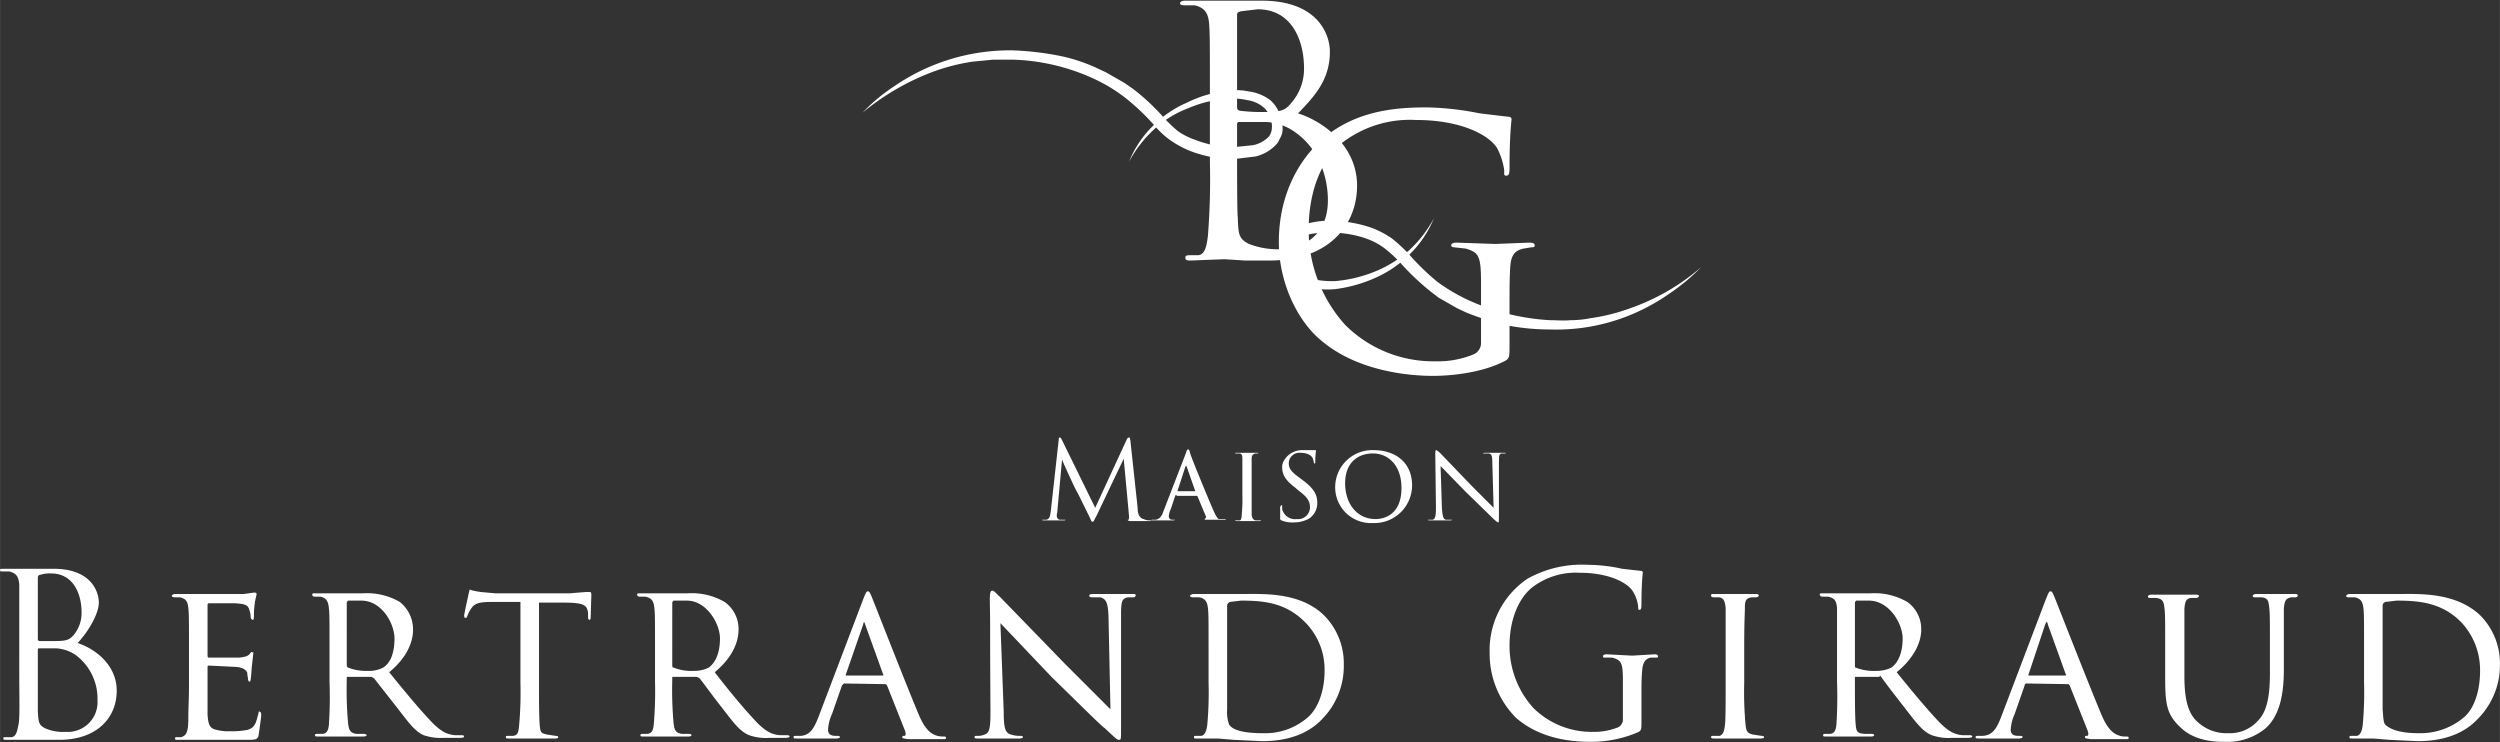 <svg id="Calque_1" data-name="Calque 1" xmlns="http://www.w3.org/2000/svg" width="133mm" height="39.5mm" viewBox="0 0 377.1 112">
  <rect x="0" y="0" width="377.1" height="112" fill="#333333" stroke="none"/>
  <g>
    <g>
      <path d="M13.2,108.7v-7.3c-.1-1.2-.4-1.7-1.5-2h-1c-.3,0-.4,0-.4-.2s.1-.2.5-.2h7.6c5.6,0,6.8,3.4,6.8,5.1s-1.6,4.4-3.2,6.1c2.5.8,5.9,3.2,5.9,7.2s-2.9,7.4-8.7,7.4H11.3c-.4,0-.5,0-.5-.2s0-.2.5-.2h.8c.7-.2.8-1,1-2s.1-4.1.1-7.4Zm2.8.8c0,.2,0,.3.2.4h2.1c1.9,0,2.4-.1,3.1-.9a5.2,5.2,0,0,0,1.2-3.4c0-2.9-1.3-5.9-4.6-5.9a4.7,4.7,0,0,0-1.6.2.4.4,0,0,0-.4.4Zm0,3.6v7.4c.1,1.6.1,2.1,1.2,2.6a6.8,6.8,0,0,0,3,.5,4.5,4.5,0,0,0,4.8-4.8,8.2,8.2,0,0,0-3.3-6.8,5.9,5.9,0,0,0-2.9-1H16.2c-.2,0-.2.1-.2.3Z" transform="translate(-10.3 -13.2)" style="fill: #fff"/>
      <path d="M38.8,111.1c0-4.5,0-5.3-.1-6.2s-.3-1.4-1.3-1.6h-.8c-.2,0-.4-.1-.4-.2s.2-.3.5-.3H47.1l1.4-.2h.3a.2.2,0,0,1,.2.2c0,.2-.2.7-.3,1.6s-.1,1.1-.1,1.7-.1.6-.2.6-.3-.2-.3-.4a2.7,2.7,0,0,0-.2-1.1c-.2-.7-.5-.9-2.2-1H41.8c-.1,0-.2.1-.2.3V112c0,.2,0,.4.2.4h4.6c.8-.1,1.3-.2,1.6-.6s.2-.2.4-.2.1,0,.1.2l-.2,1.8c-.1.9-.1,1.6-.2,2.1s-.1.3-.2.3-.2-.2-.2-.4-.1-.5-.1-.8-.4-.9-1.7-1l-4.1-.2c-.2,0-.2.1-.2.3v7.1c.1,1.2.2,1.9,1,2.2a7,7,0,0,0,2.4.3,11.8,11.8,0,0,0,2.6-.2c1.1-.3,1.3-1,1.6-2.2s.1-.5.3-.5.2.3.2.5-.3,2.4-.4,3-.4.7-1.5.7H37.1c-.3,0-.4,0-.4-.2s.1-.2.3-.2h.6c.7-.2,1.1-.6,1.1-2.7s.1-2.6.1-5.2Z" transform="translate(-10.3 -13.2)" style="fill: #fff"/>
      <path d="M60,111.1c0-4.5,0-5.3-.1-6.2s-.3-1.5-1.3-1.7h-.8c-.3,0-.4-.1-.4-.3s.1-.2.4-.2H65a9.9,9.9,0,0,1,5.6,1.3,5.3,5.3,0,0,1,2,4.2c0,1.8-.9,4.2-3.6,6.4,2.5,3.1,4.6,5.6,6.3,7.4s2.7,2,3.6,2.1H80c.2,0,.3.1.3.2s-.1.2-.6.2H77.3a8,8,0,0,1-3.1-.4c-1.4-.6-2.4-2.1-4.2-4.4l-3.3-4.2-.4-.2H62.6v.5a56.6,56.6,0,0,0,.2,6.5c.1.8.2,1.5,1.3,1.6h1c.3,0,.5.1.5.2s-.2.2-.5.2H58.3c-.3,0-.5,0-.5-.2s.2-.2.4-.2H59c.6-.1.8-.5.9-1.3a64.1,64.1,0,0,0,.1-6.6Zm2.6,2.4c0,.2.1.4.2.4a7.4,7.4,0,0,0,3,.5,4.6,4.6,0,0,0,2.3-.5c1.1-.7,1.7-2.2,1.7-4.4s-1.9-5.7-5-5.7h-2c-.1.1-.2.2-.2.3Z" transform="translate(-10.3 -13.2)" style="fill: #fff"/>
      <path d="M91.6,116.2c0,2.6,0,5.1.1,6.3s.2,1.3,1.1,1.5l1.3.2c.3,0,.4.1.4.2s-.1.2-.4.2h-7c-.3,0-.5,0-.5-.2s.1-.2.4-.2h.7c.7-.1.8-.5.9-1.6a53.7,53.7,0,0,0,.2-6.3V104H84.5c-2.2,0-2.7.3-3.2,1.1a4.5,4.5,0,0,0-.5,1c-.1.3-.2.3-.3.3s-.2-.1-.2-.3.5-2.5.7-3.4.2-.5.3-.5a13,13,0,0,0,1.5.3l2.2.2H96.2l2.5-.2h.6c.1,0,.2.2.2.3s-.1,3.2-.1,3.5-.1.4-.2.4-.2-.1-.2-.4v-.5c-.1-1.4-.6-1.7-4-1.7H91.6Z" transform="translate(-10.3 -13.2)" style="fill: #fff"/>
      <path d="M109.1,111.1c0-4.5,0-5.3-.1-6.2s-.3-1.5-1.4-1.7h-.8c-.2,0-.4-.1-.4-.3s.1-.2.4-.2H114a9.9,9.9,0,0,1,5.6,1.3,5,5,0,0,1,2.1,4.2c0,1.8-.9,4.2-3.6,6.4,2.4,3.1,4.5,5.6,6.2,7.4s2.7,2,3.6,2.1H129c.3,0,.4.1.4.2s-.2.2-.6.2h-2.4a7.6,7.6,0,0,1-3.1-.4c-1.5-.6-2.5-2.1-4.3-4.4s-2.6-3.5-3.2-4.2l-.4-.2h-3.7v.5a56.6,56.6,0,0,0,.2,6.5c.1.8.2,1.5,1.3,1.6h1c.3,0,.4.1.4.2s-.1.2-.5.2h-6.7c-.4,0-.5,0-.5-.2s.2-.2.4-.2h.7c.6-.1.8-.5.9-1.3a58.5,58.5,0,0,0,.2-6.6Zm2.6,2.4c0,.2,0,.4.2.4a7.1,7.1,0,0,0,3,.5,4.8,4.8,0,0,0,2.3-.5c1-.7,1.7-2.2,1.7-4.4s-2-5.7-5-5.7h-2c-.1.1-.2.2-.2.3Z" transform="translate(-10.3 -13.2)" style="fill: #fff"/>
      <path d="M137.6,116.3l-.3.3-1.5,4.3a6.4,6.4,0,0,0-.6,2.4c0,.6.4.9,1.1.9h.3c.3,0,.4.1.4.2s-.3.2-.5.2h-6c-.4,0-.5,0-.5-.2s.1-.2.4-.2h.7c1.4-.1,2-1.2,2.6-2.7l6.8-17.9c.4-1,.5-1.2.7-1.2s.3.1.7,1.1,5.1,13,6.9,17.3c1.1,2.7,2.1,3.1,2.6,3.3a3,3,0,0,0,1.2.2c.2,0,.4,0,.4.2s-.2.2-.5.2h-5.2c-.7-.1-.9-.1-.9-.3s.1-.2.3-.2.3-.2.1-.8l-2.7-6.8c-.1-.1-.1-.2-.3-.2Zm5.8-1.2c.2,0,.2-.1.1-.2l-2.7-7.5q-.2-.7-.3,0l-2.6,7.5c-.1.2,0,.2.1.2Z" transform="translate(-10.3 -13.2)" style="fill: #fff"/>
      <path d="M159.6,103.7c0-1.1.1-1.4.4-1.4s.8.7,1.1.9l9.8,10.1,6.9,6.9-.3-14.2c-.1-1.8-.3-2.4-1.2-2.7H175c-.4,0-.4-.2-.4-.3s.2-.2.6-.2h5.9c.4,0,.5,0,.5.2a.3.3,0,0,1-.3.3h-.9c-.8.2-1,.5-1,2.5V123c0,1.7,0,1.8-.3,1.8s-.5-.2-2.2-1.8c-.2,0-4.9-4.7-7.9-7.6l-7.8-8.2.5,13.4c0,2.3.2,3.2,1.1,3.4a3.9,3.9,0,0,0,1.4.2c.3,0,.4.1.4.2s-.2.2-.5.2h-6.3c-.3,0-.5,0-.5-.2s.1-.2.4-.2a2.3,2.3,0,0,0,1.1-.2c.8-.2.9-1.1.9-3.6C159.6,104.1,159.7,109.4,159.6,103.7Z" transform="translate(-10.3 -13.2)" style="fill: #fff"/>
      <path d="M192.6,111.1c0-4.5,0-5.4-.1-6.2s-.3-1.4-1.3-1.6h-1c-.2,0-.4-.1-.4-.2s.2-.3.6-.3h7.5c3,0,8.6-.3,12.2,3.3a10.3,10.3,0,0,1,2.9,7.4,11.4,11.4,0,0,1-3.2,8.1c-1.3,1.4-3.9,3.4-9.1,3.4l-4.3-.2-2.4-.2h-3.2c-.3,0-.4,0-.4-.2s.1-.2.3-.2h.8c.6-.1.8-.9.9-1.6a53.7,53.7,0,0,0,.2-6.4Zm2.8,2.9v6.2a5.6,5.6,0,0,0,.3,2.3c.4.6,1.5,1.3,5.1,1.3a9.8,9.8,0,0,0,7-2.6c1.5-1.5,2.3-4.1,2.3-6.8a10.1,10.1,0,0,0-3-7.4c-2.9-2.9-6.2-3.2-9.6-3.2l-1.7.2c-.3.2-.4.3-.4.6V114Z" transform="translate(-10.3 -13.2)" style="fill: #fff"/>
      <path d="M257.9,121.7c0,1.6,0,1.6-.4,1.9a17.9,17.9,0,0,1-7.2,1.5c-2.6,0-7.5-.3-11.3-3.6a13.7,13.7,0,0,1-4-9.8,13,13,0,0,1,5.7-11.2,16.8,16.8,0,0,1,9.1-2.1,24.5,24.5,0,0,1,5.2.6l2.7.3c.4,0,.4.2.4.3s-.2,1.4-.2,4.8c0,.6-.1.8-.3.8s-.2-.2-.2-.5a5.3,5.3,0,0,0-.8-2.3c-.8-1.3-3.6-2.8-8-2.8a10.8,10.8,0,0,0-7.3,2.3c-1.9,1.6-3.3,4.7-3.3,8.7a13.9,13.9,0,0,0,3.6,9.4,12.5,12.5,0,0,0,8.9,3.6,9.7,9.7,0,0,0,3.9-.7,1.3,1.3,0,0,0,.7-1.2v-5.8c0-2.7-.2-3.1-1.6-3.5h-1.1c-.2,0-.3,0-.3-.2s.2-.3.6-.3l3.8.2,3.4-.2c.3,0,.5.1.5.3s-.1.2-.3.2h-.8c-.9.2-1.2.8-1.3,2s-.1,2.1-.1,3.5Z" transform="translate(-10.3 -13.2)" style="fill: #fff"/>
      <path d="M270.6,111.1v-6.2c-.1-1-.3-1.5-1-1.6h-.8c-.3,0-.4-.1-.4-.3s.1-.2.5-.2h6.2c.3,0,.5.1.5.2s-.1.3-.4.3h-.6c-1,.1-1.1.6-1.1,1.6s-.1,1.7-.1,6.2v5.1a53.7,53.7,0,0,0,.2,6.3c.1.9.2,1.3,1.1,1.5l1.3.2c.3,0,.4.1.4.2s-.1.2-.5.2H269c-.4,0-.6,0-.6-.2s.1-.2.5-.2h.8c.6-.2.7-.9.8-1.7s.1-3.6.1-6.2Z" transform="translate(-10.3 -13.2)" style="fill: #fff"/>
      <path d="M287.4,111.1v-6.2c-.1-1-.3-1.5-1.4-1.7h-.8c-.2,0-.4-.1-.4-.3s.1-.2.4-.2h7.2A9.9,9.9,0,0,1,298,104a5,5,0,0,1,2.1,4.2c0,1.8-1,4.2-3.7,6.4,2.5,3.1,4.6,5.6,6.3,7.4s2.7,2,3.6,2.1h1.1c.3,0,.4.1.4.2s-.2.2-.6.2h-2.4a7.6,7.6,0,0,1-3.1-.4c-1.5-.6-2.5-2.1-4.3-4.4s-2.7-3.5-3.2-4.2-.2-.2-.5-.2h-3.6v.5c0,2.7,0,5.2.1,6.5s.2,1.5,1.4,1.6h1c.3,0,.4.1.4.2s-.1.2-.5.2h-6.8c-.3,0-.4,0-.4-.2s.2-.2.4-.2h.7c.6-.1.8-.5.9-1.3a64.1,64.1,0,0,0,.1-6.6Zm2.7,2.4c0,.2,0,.4.1.4a7.6,7.6,0,0,0,3.1.5,5,5,0,0,0,2.3-.5c1-.7,1.7-2.2,1.7-4.4s-2-5.7-5.1-5.7h-1.9c-.1.1-.2.2-.2.3Z" transform="translate(-10.3 -13.2)" style="fill: #fff"/>
      <path d="M316,116.3a.3.3,0,0,0-.3.3l-1.5,4.3a6.4,6.4,0,0,0-.6,2.4c0,.6.4.9,1.1.9h.3c.3,0,.4.1.4.2s-.3.2-.5.2h-6c-.4,0-.6,0-.6-.2s.2-.2.5-.2h.6c1.5-.1,2.1-1.2,2.7-2.7l6.8-17.9c.4-1,.5-1.2.7-1.2s.3.1.7,1.1,5.1,13,6.9,17.3c1.1,2.7,2.1,3.1,2.6,3.3a2.7,2.7,0,0,0,1.2.2c.2,0,.4,0,.4.2s-.2.2-.5.2h-5.2c-.7-.1-.9-.1-.9-.3s.1-.2.3-.2.3-.2.1-.8l-2.7-6.8c-.1-.1-.1-.2-.3-.2Zm5.8-1.2c.2,0,.2-.1.1-.2l-2.7-7.5c-.1-.5-.2-.5-.4,0l-2.5,7.5c-.1.2,0,.2.1.2Z" transform="translate(-10.3 -13.2)" style="fill: #fff"/>
      <path d="M339.8,115.2c0,4.1.8,5.9,2.1,7a6.4,6.4,0,0,0,4.5,1.6,5.7,5.7,0,0,0,4.6-2c1.4-1.5,1.7-4.1,1.7-7.1v-3.6c0-4.5,0-5.3-.1-6.2s-.1-1.5-1.2-1.6h-1c-.2,0-.3-.1-.3-.2s.2-.3.5-.3h5.9c.3,0,.4.1.4.2a.3.3,0,0,1-.3.3H356c-1,.1-1.1.7-1.2,1.7v9.2c0,3.1-.4,6.8-2.8,8.9a9.1,9.1,0,0,1-6.2,2c-1,0-4.2,0-6.4-2s-2.5-3.4-2.5-7.7v-4.2c0-4.5,0-5.3-.1-6.2s-.2-1.5-1.3-1.6h-.9c-.2,0-.3-.1-.3-.2s.1-.3.5-.3h6.7c.4,0,.5.1.5.2s-.2.3-.4.3h-.8c-.8.1-.9.6-1,1.6v10.3Z" transform="translate(-10.3 -13.2)" style="fill: #fff"/>
      <path d="M366.9,111.1c0-4.5,0-5.4-.1-6.2s-.3-1.4-1.3-1.6h-1c-.2,0-.3-.1-.3-.2s.2-.3.5-.3h7.5c3,0,8.6-.3,12.3,3.3a10.3,10.3,0,0,1,2.9,7.4,11.5,11.5,0,0,1-3.3,8.1c-1.3,1.4-3.9,3.4-9.1,3.4l-4.3-.2-2.4-.2h-3.1c-.4,0-.5,0-.5-.2s.1-.2.4-.2h.7c.6-.1.8-.9.9-1.6a53.7,53.7,0,0,0,.2-6.4Zm2.8,2.9v6.2c.1,1.1.1,2,.4,2.3s1.4,1.3,5,1.3a10.2,10.2,0,0,0,7.1-2.6c1.5-1.5,2.2-4.1,2.2-6.8a10.5,10.5,0,0,0-2.9-7.4c-2.9-2.9-6.3-3.2-9.7-3.2l-1.7.2c-.3.2-.4.3-.4.6V114Z" transform="translate(-10.3 -13.2)" style="fill: #fff"/>
    </g>
    <g>
      <path d="M181.9,89.8c0,.6.1,1.5.9,1.7a2.2,2.2,0,0,0,1,.2h.2c0,.1-.1.1-.3.1h-2.8c-.4,0-.5-.1-.5-.2h.1c.1,0,.1-.3.1-.6l-.8-8.6L175.7,91c-.4.7-.4.9-.6.9s-.2-.2-.5-.8-1.8-3.7-1.9-3.8-2.1-4.4-2.2-4.8l-.7,7.7c0,.3-.1.5-.1.8s.2.6.5.6h.8c0,.1-.1.1-.3.1h-3c-.1,0-.2,0-.2-.1h.6c.6-.1.6-.7.7-1.3L170,79.5c0-.2,0-.3.1-.3s.2,0,.3.2l5.1,10.4,4.8-10.4c.1-.1.1-.2.3-.2s.1.1.2.4Z" transform="translate(-10.3 -13.2)" style="fill: #fff"/>
      <path d="M187.8,87.9h-.2l-.7,2.1a3,3,0,0,0-.3,1.1.5.5,0,0,0,.5.5h.4c0,.1-.2.1-.3.1h-2.9c-.2,0-.3,0-.3-.1h.6c.7-.1,1-.7,1.2-1.3l3.4-8.8c.1-.4.2-.5.3-.5s.2,0,.3.5,2.5,6.3,3.4,8.4,1,1.5,1.2,1.6h.8c0,.1-.1.1-.2.1h-3c0-.1.1-.1.1-.2s.2-.1.1-.3L190.9,88h-3.1Zm2.8-.6h0l-1.3-3.7c-.1-.2-.1-.2-.2,0l-1.2,3.7h2.7Z" transform="translate(-10.3 -13.2)" style="fill: #fff"/>
      <path d="M197.7,85.3v-3c0-.4-.1-.7-.5-.7h-.6c0-.1.1-.1.3-.1h3c.1,0,.2,0,.2.1h-.4c-.5.1-.6.4-.6.8v8.5c.1.5.2.7.6.8h.8c0,.1-.1.1-.2.1h-3.4c-.1,0-.3,0-.3-.1h.7c.2,0,.3-.4.3-.8a23.7,23.7,0,0,0,.1-3Z" transform="translate(-10.3 -13.2)" style="fill: #fff"/>
      <path d="M203.6,91.7c-.2-.1-.2-.1-.2-.5V89.6l.2-.2h.1V90a2,2,0,0,0,2.2,1.5,1.8,1.8,0,0,0,2-1.7c0-1-.4-1.6-1.6-2.5l-.7-.6c-1.6-1.2-1.9-2.1-1.9-3.1s1.2-2.5,3-2.5h1.9c.2,0,.2,0,.2.1a12.6,12.6,0,0,0-.1,1.6c0,.2,0,.3-.1.3h-.1a3.1,3.1,0,0,0-.2-.8c-.1-.2-.5-.8-1.9-.8a1.6,1.6,0,0,0-1.7,1.6c0,.8.4,1.3,1.8,2.3l.4.3c1.7,1.3,2.1,2.2,2.1,3.4a2.8,2.8,0,0,1-1.2,2.3,4.6,4.6,0,0,1-2.3.6A4.1,4.1,0,0,1,203.6,91.7Z" transform="translate(-10.3 -13.2)" style="fill: #fff"/>
      <path d="M211.7,86.6a5.6,5.6,0,0,1,5.8-5.5c3.3,0,5.8,1.9,5.8,5.3a5.7,5.7,0,0,1-5.9,5.7A5.4,5.4,0,0,1,211.7,86.6Zm10,.2c0-3.4-2-5.2-4.3-5.2s-4.2,1.4-4.2,4.5,1.8,5.4,4.6,5.4C218.9,91.5,221.7,91,221.7,86.8Z" transform="translate(-10.3 -13.2)" style="fill: #fff"/>
      <path d="M226.8,81.8c0-.6,0-.7.2-.7l.5.4,4.7,4.9,3.4,3.4-.2-6.9c0-.9-.1-1.2-.5-1.3H234c0-.1.2-.1.3-.1h2.9c.2,0,.2,0,.2.1h-.5c-.4,0-.5.2-.5,1.2v8.3c0,.8,0,.9-.1.9s-.3-.1-1.1-.9l-3.8-3.7-3.8-3.9.2,6.4c.1,1.2.2,1.6.6,1.7h.9c0,.1-.1.1-.3.1h-3c-.2,0-.3,0-.3-.1h.7c.4-.1.5-.6.5-1.8Z" transform="translate(-10.3 -13.2)" style="fill: #fff"/>
    </g>
    <path d="M180.6,37.6a15.8,15.8,0,0,1,3.5-5.3,16.1,16.1,0,0,1,5.2-3.6,18,18,0,0,1,6.1-1.8,9.2,9.2,0,0,1,3.3.1,6.8,6.8,0,0,1,3.2,1.3,5.3,5.3,0,0,1,1.7,3.1,4,4,0,0,1,.1,1.9,3.6,3.6,0,0,1-.4.9,2.2,2.2,0,0,1-.5.8,6.2,6.2,0,0,1-3.1,1.8l-3.3.4a18.2,18.2,0,0,1-6.5-1.2,14.6,14.6,0,0,1-3-1.6,12.6,12.6,0,0,1-2.4-2.2,34.8,34.8,0,0,0-4.4-4.2,24.7,24.7,0,0,0-5.2-3.1,31.3,31.3,0,0,0-11.8-2.7h-3l-3.1.3a30,30,0,0,0-5.9,1.5,37,37,0,0,0-10.7,6.2,26.8,26.8,0,0,1,4.8-4,30.8,30.8,0,0,1,18-5.4,45,45,0,0,1,6.3.7,25.4,25.4,0,0,1,6.1,1.9l1.5.7,1.4.8,1.4.8,1.3.9a33,33,0,0,1,4.7,4.4A20.8,20.8,0,0,0,188,33a10.5,10.5,0,0,0,2.6,1.3,16.2,16.2,0,0,0,5.8,1.1l2.9-.3a4.6,4.6,0,0,0,2.3-1.2c1-1,.6-3.4-.7-4.5a4.8,4.8,0,0,0-2.5-1.1,9.3,9.3,0,0,0-2.9-.2,17.5,17.5,0,0,0-5.9,1.4,15.6,15.6,0,0,0-5.2,3.2A18.4,18.4,0,0,0,180.6,37.6Z" transform="translate(-10.3 -13.2)" style="fill: #fff"/>
    <path d="M226.6,46.1a16.1,16.1,0,0,1-3.4,5.2A17.1,17.1,0,0,1,218,55a21.2,21.2,0,0,1-6.2,1.8,11.6,11.6,0,0,1-3.2-.1,6.6,6.6,0,0,1-3.2-1.4,5,5,0,0,1-1.8-3.1,5.4,5.4,0,0,1,0-1.8l.3-.9a4.7,4.7,0,0,1,.6-.9,6.3,6.3,0,0,1,3.1-1.7,12.4,12.4,0,0,1,3.3-.4,19.6,19.6,0,0,1,6.4,1.1,14.3,14.3,0,0,1,3,1.6,26.1,26.1,0,0,1,2.4,2.2,35.5,35.5,0,0,0,4.4,4.3,27,27,0,0,0,5.2,3,34.5,34.5,0,0,0,11.8,2.8c1.1,0,2.1.1,3.1,0a15.3,15.3,0,0,0,3-.3,29.3,29.3,0,0,0,6-1.5,32.9,32.9,0,0,0,10.7-6.2,30,30,0,0,1-4.8,4,30.6,30.6,0,0,1-5.6,3.1,29.4,29.4,0,0,1-12.4,2.3,34.7,34.7,0,0,1-6.4-.6,43.1,43.1,0,0,1-6.1-1.9l-1.5-.7-1.4-.8-1.4-.8-1.3-1a38.4,38.4,0,0,1-4.6-4.4,20.9,20.9,0,0,0-2.2-2,10.1,10.1,0,0,0-2.5-1.4,16.1,16.1,0,0,0-5.8-1,13.7,13.7,0,0,0-2.9.2,5,5,0,0,0-2.3,1.2c-1.1,1.1-.6,3.4.6,4.5a5.8,5.8,0,0,0,2.5,1.2,13.7,13.7,0,0,0,2.9.2,20.3,20.3,0,0,0,5.9-1.4,17.4,17.4,0,0,0,5.2-3.2A18,18,0,0,0,226.6,46.1Z" transform="translate(-10.3 -13.2)" style="fill: #fff"/>
    <path d="M192.8,28.2c0-8.1,0-9.6-.1-11.2s-.5-2.6-2.2-3H189c-.5,0-.7-.1-.7-.3s.2-.4.8-.4h11.5c8.5,0,10.3,5.1,10.3,7.7,0,4.3-2.4,6.8-4.8,9.3,3.8,1.2,8.9,4.9,8.9,10.9s-4.3,11.3-13.2,11.3h-3.7l-3.1-.2-5.1.2c-.6,0-.8-.1-.8-.4s.1-.4.7-.4h1.3c1-.2,1.2-1.4,1.4-2.9a108.9,108.9,0,0,0,.3-11.2Zm4.1,1.1c0,.4.1.5.4.6a26.6,26.6,0,0,0,3.1.2c2.9,0,3.7-.1,4.7-1.4a7.8,7.8,0,0,0,1.9-5.2c0-4.3-1.9-8.9-7-8.9l-2.5.3c-.4.1-.6.2-.6.5Zm0,5.5c0,4,0,10.4.1,11.1.1,2.6.1,3.3,1.7,4.1a12,12,0,0,0,4.6.8c2.8,0,7.3-1.5,7.3-7.4,0-3.1-1.1-7.6-5-10.3a8.2,8.2,0,0,0-4.3-1.5h-4.1a.3.3,0,0,0-.3.3Z" transform="translate(-10.3 -13.2)" style="fill: #fff"/>
    <path d="M238,64.8c0,2.3,0,2.4-.6,2.8-3.4,1.8-8,2.3-11,2.3s-11.3-.5-17-5.5c-3.2-2.7-6.2-8.3-6.2-14.7,0-8.3,4.1-14.2,8.7-17.1s9.7-3.2,13.7-3.2a43.9,43.9,0,0,1,7.9.9l4.2.5c.5,0,.6.2.6.4s-.3,2.2-.3,7.4c0,.8-.1,1.1-.5,1.1s-.3-.3-.3-.8a10.1,10.1,0,0,0-1.1-3.4c-1.3-2-5.5-4.2-12.2-4.2a16.8,16.8,0,0,0-11.1,3.4c-3,2.4-5.1,7.1-5.1,13.1a21.4,21.4,0,0,0,5.5,14.4,18.8,18.8,0,0,0,13.6,5.5,14.1,14.1,0,0,0,5.9-1.1,1.9,1.9,0,0,0,1-1.8V56c0-4.2-.3-4.7-2.3-5.3l-1.8-.2c-.2,0-.4-.1-.4-.3s.2-.4.8-.4l5.9.2,5-.2c.6,0,.9.1.9.4s-.2.3-.5.3l-1.2.2c-1.4.3-1.9,1.1-2,2.9s-.1,3.2-.1,5.4Z" transform="translate(-10.3 -13.2)" style="fill: #fff"/>
  </g>
</svg>
